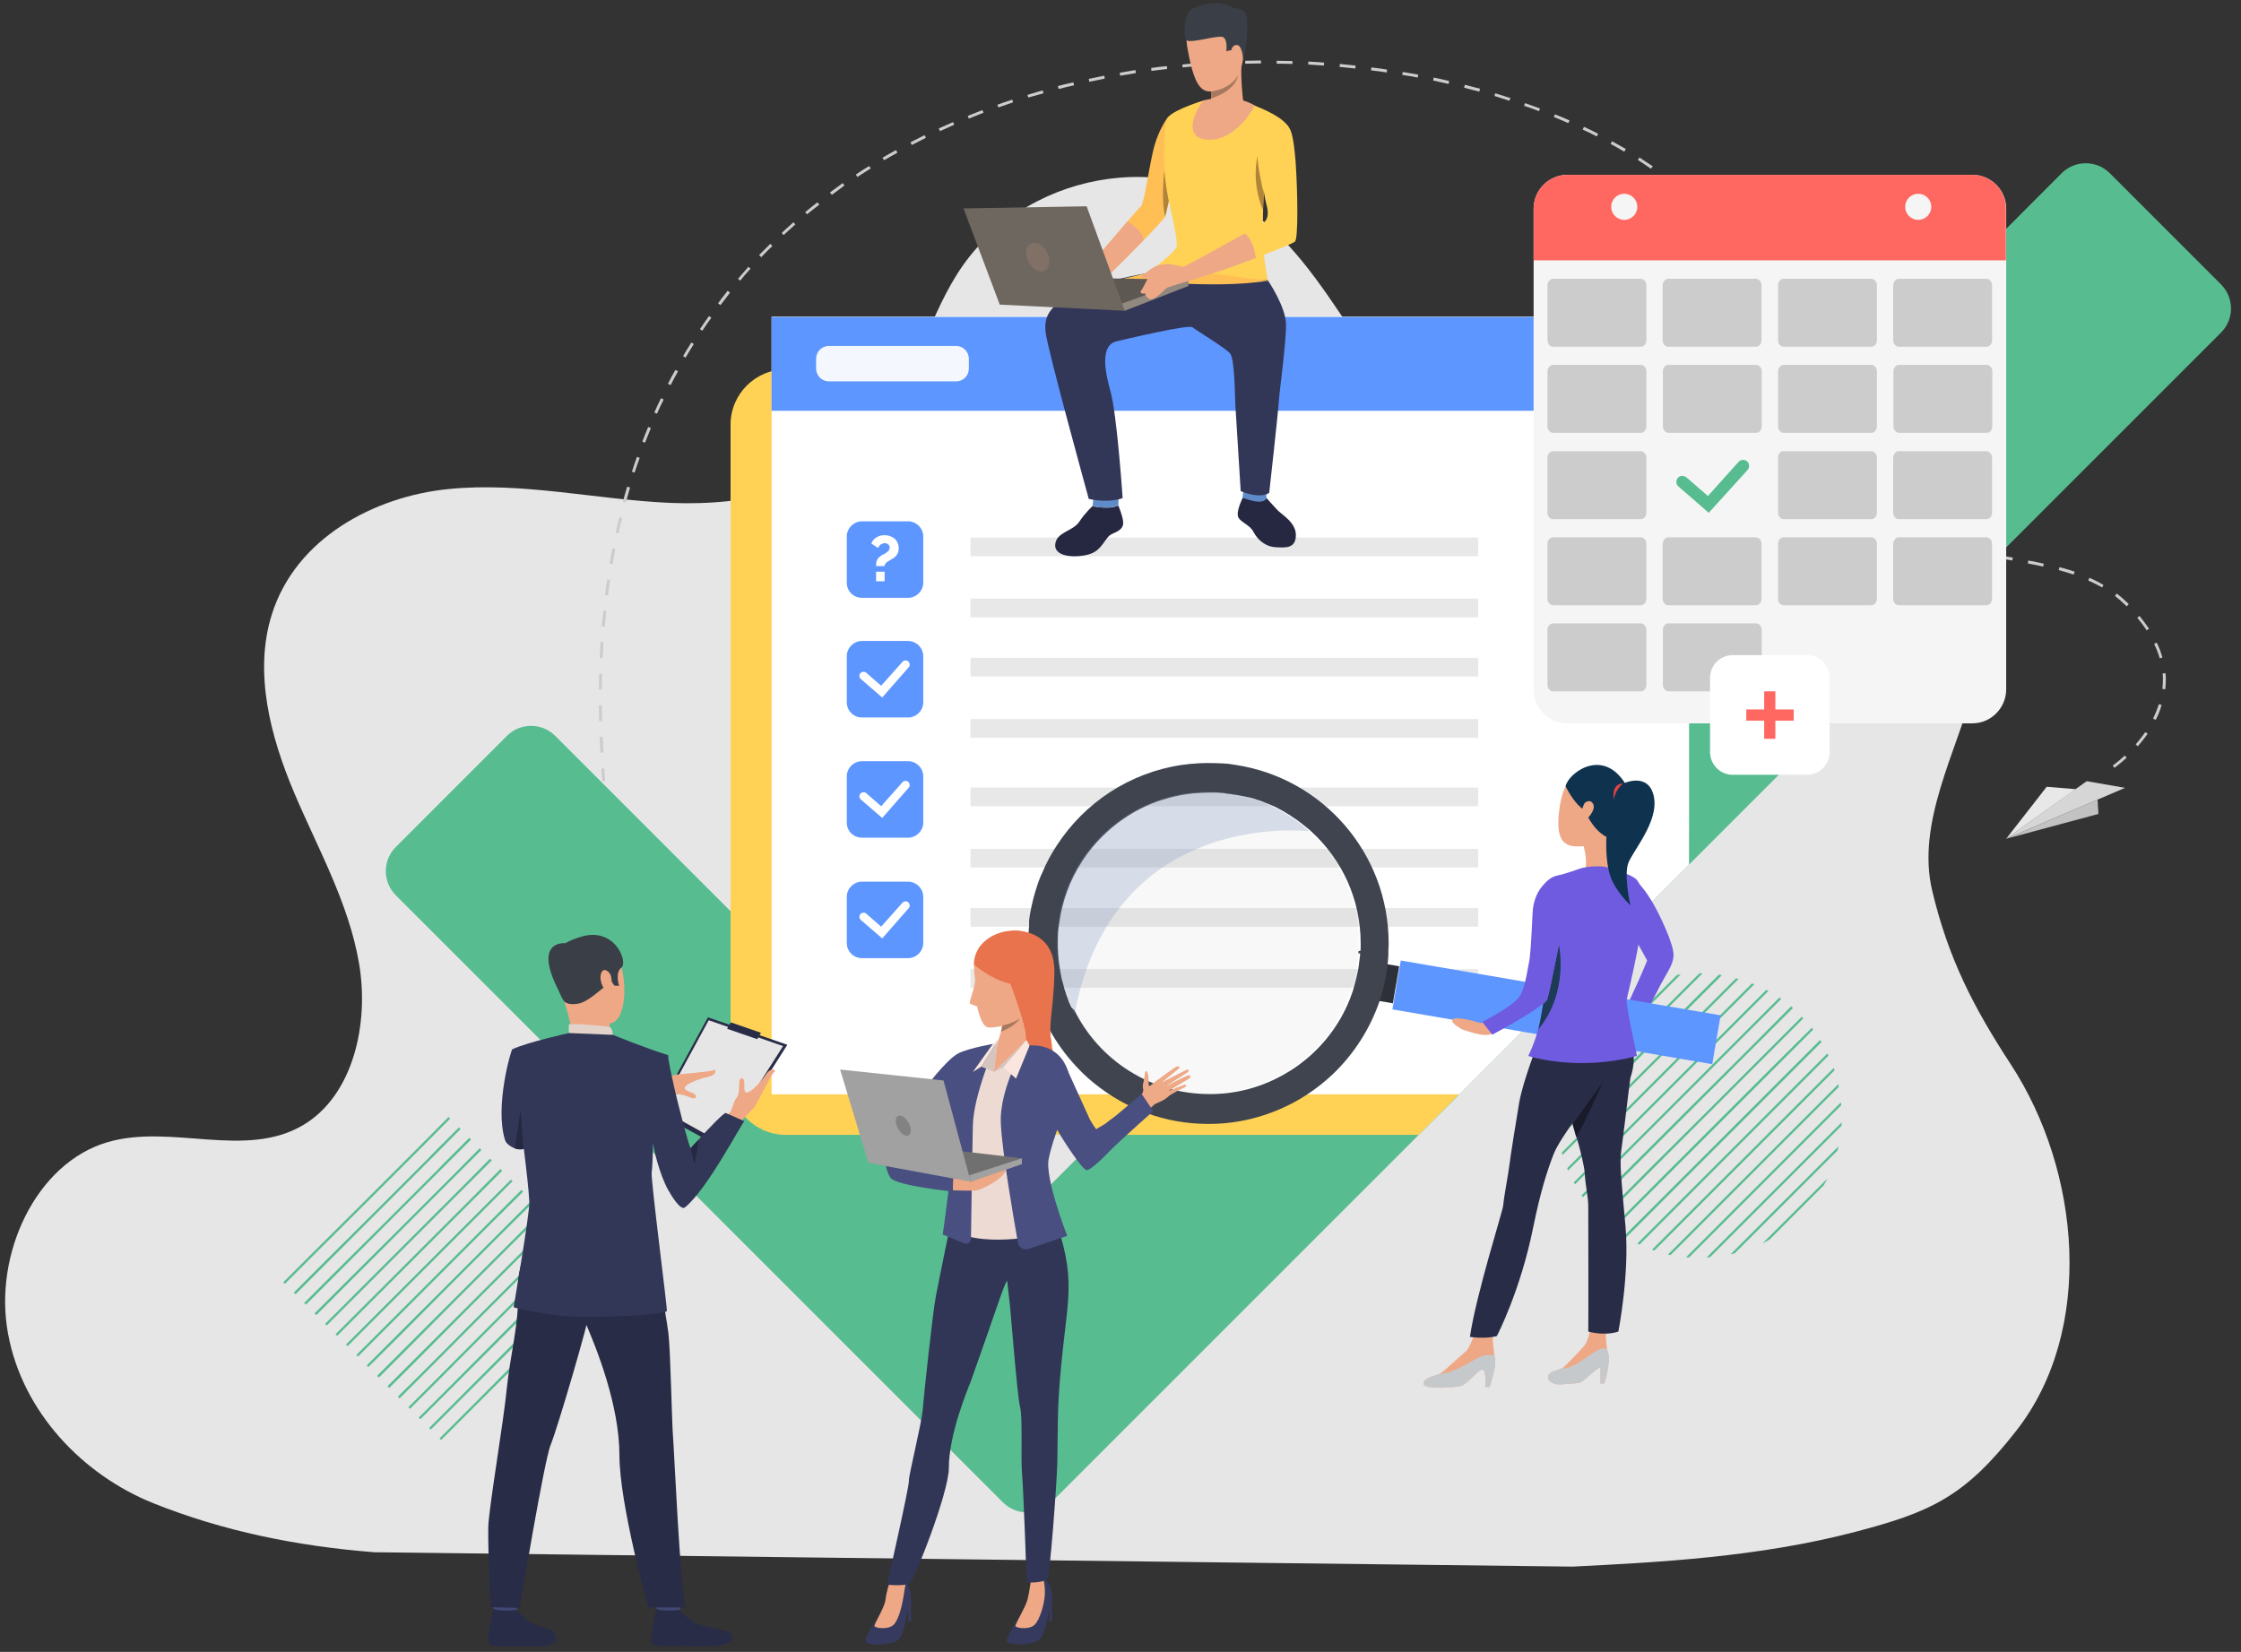 <?xml version="1.0" encoding="utf-8"?>
<!-- Generator: Adobe Illustrator 24.0.3, SVG Export Plug-In . SVG Version: 6.00 Build 0)  -->
<svg version="1.1" id="Layer_1" xmlns="http://www.w3.org/2000/svg" xmlns:xlink="http://www.w3.org/1999/xlink" x="0px" y="0px"
	 viewBox="0 0 840.8 619.8" style="enable-background:new 0 0 840.8 619.8;" xml:space="preserve">
<rect x="0" y="0" width="840.8" height="619.8" fill="#333333" stroke="none"/>
<style type="text/css">
	.st0{fill:#E6E6E6;}
	.st1{fill:#57BC90;}
	.st2{fill:#FFD255;}
	.st3{fill:#FFFFFF;}
	.st4{fill:#5D96FF;}
	.st5{fill:#F5F7FF;}
	.st6{fill:#323657;}
	.st7{fill:#D6D6D6;}
	.st8{fill:#E8E8E8;}
	.st9{fill:#C2C2C2;}
	.st10{fill:#CCCCCC;}
	.st11{fill:#252840;}
	.st12{fill:#FFBF55;}
	.st13{fill:#EEA886;}
	.st14{fill:#5F8CC9;}
	.st15{fill:#3A3F47;}
	.st16{fill:#A77860;}
	.st17{fill:#B08439;}
	.st18{fill:#5E5853;}
	.st19{fill:#91887F;}
	.st20{fill:#6E6760;}
	.st21{fill:#807066;}
	.st22{fill:#6F5BE0;}
	.st23{fill:#2D3038;}
	.st24{fill:#292C47;}
	.st25{fill:#191B2B;}
	.st26{fill:#C6C9CC;}
	.st27{fill:#0F324F;}
	.st28{fill:#E54242;}
	.st29{fill:#1D3B54;}
	.st30{fill:#3F444F;}
	.st31{opacity:0.1;fill:#B8B8B8;}
	.st32{opacity:0.3;fill:#869AC2;}
	.st33{fill:#424773;}
	.st34{fill:#E2D2CA;}
	.st35{fill:#EEA987;}
	.st36{fill:#E8734D;}
	.st37{fill:#363A5E;}
	.st38{fill:#313657;}
	.st39{fill:#EDDAD3;}
	.st40{fill:#CFBEB8;}
	.st41{fill:#494F80;}
	.st42{fill:#707070;}
	.st43{fill:#A1A1A1;}
	.st44{fill:#FAE6DE;}
	.st45{fill:#D6C5BE;}
	.st46{fill:#828282;}
	.st47{fill:#F5F5F5;}
	.st48{fill:#FF6861;}
	.st49{fill:#CCCCCC;enable-background:new    ;}
</style>
<path class="st0" d="M754.4,399.3c-14-21.4-23.5-39.9-29.5-65.3c-5.9-25.3,9-51.5,15.8-76.6c6.8-25.1,10.9-54.2-2.8-75.6
	c-18.6-29.1-58.5-28-90-19c-31.6,9-65.6,22.7-95.6,8.6c-35.2-16.6-48.4-64.2-79.2-89.1C438.5,54.4,383.2,64.4,359,103
	c-11.6,18.5-16.6,41.6-30.3,58.3c-18.5,22.6-49.1,28.5-77,27.4c-27.9-1.2-55.7-8-83.5-5.2c-27.8,2.8-57.2,18.4-66.2,47
	c-6.9,21.8-0.5,46,8.4,67c8.9,21,20.4,41.2,24.3,63.9c3.9,22.7-2.2,49.6-20.9,60.7c-21.7,12.9-49.3-0.5-73.3,6.4
	c-27,7.8-43,42.1-37.5,71.8C8.4,530,31.3,553.5,57.5,564c26.2,10.5,53.8,16.1,82.8,18.4l449.7,5.4c31.8-1.6,69.8-3.5,106.3-13.1
	c27.8-7.3,40.8-13,60.2-37.9C786,499.1,780.7,439.5,754.4,399.3z"/>
<g>
	<polygon class="st1" points="160.2,435.1 154,441.3 140.7,454.6 140.7,454.6 121.1,474.1 121.1,474.1 110.2,485 110.9,485.6 
		121.8,474.7 121.8,474.7 141.3,455.2 141.3,455.2 154.6,441.9 160.8,435.7 163.3,433.2 172.8,423.6 172.2,423 162.6,432.6 	"/>
	<polygon class="st1" points="164.1,439 157.9,445.2 144.6,458.5 144.6,458.5 125,478 125,478 114.1,488.9 114.8,489.5 125.7,478.6 
		125.7,478.6 145.2,459.1 145.2,459.1 158.5,445.8 164.7,439.6 167.2,437.1 176.7,427.6 176.1,426.9 166.5,436.5 	"/>
	<polygon class="st1" points="168,442.9 161.8,449.1 148.5,462.4 148.5,462.4 128.9,481.9 128.9,481.9 118,492.8 118.7,493.4 
		129.6,482.5 129.6,482.5 149.1,463 149.1,463 162.4,449.7 168.6,443.5 171.1,441 180.6,431.5 180,430.8 170.5,440.4 	"/>
	<polygon class="st1" points="171.9,446.8 165.7,453 152.4,466.3 152.4,466.3 132.9,485.8 132.9,485.8 122,496.7 122.3,497 
		122.6,497.3 133.5,486.4 133.5,486.4 153,466.9 153,466.9 166.3,453.6 172.5,447.4 175,444.9 184.5,435.4 184.2,435.1 183.9,434.7 
		174.4,444.3 	"/>
	<polygon class="st1" points="191.4,466.3 171.9,485.8 171.9,485.8 152.4,505.3 152.4,505.3 141.5,516.2 141.8,516.5 142.1,516.9 
		153,506 153,506 172.5,486.4 172.5,486.4 192,466.9 192,466.9 204.1,454.9 203.8,454.6 203.4,454.3 191.4,466.3 	"/>
	<polygon class="st1" points="195.3,470.2 175.8,489.7 175.8,489.7 156.3,509.2 156.3,509.2 145.4,520.1 146,520.8 156.9,509.9 
		156.9,509.9 176.4,490.3 176.4,490.3 195.9,470.8 195.9,470.8 208,458.8 207.4,458.2 195.3,470.2 	"/>
	<polygon class="st1" points="199.2,474.1 179.7,493.6 179.7,493.6 160.2,513.2 160.2,513.2 149.3,524 149.9,524.7 160.8,513.8 
		160.8,513.8 180.3,494.2 180.3,494.2 199.8,474.7 199.8,474.7 211.9,462.7 211.3,462.1 199.2,474.1 	"/>
	<polygon class="st1" points="203.1,478 183.6,497.5 183.6,497.5 164.1,517.1 164.1,517.1 153.2,528 153.8,528.6 164.7,517.7 
		164.7,517.7 184.2,498.1 184.2,498.1 203.7,478.6 203.7,478.6 215.8,466.6 215.2,466 203.1,478 	"/>
	<polygon class="st1" points="207,481.9 187.5,501.4 187.5,501.4 168,521 168,521 157.1,531.9 157.7,532.5 168.6,521.6 168.6,521.6 
		188.1,502.1 188.1,502.1 207.6,482.5 207.6,482.5 219.7,470.5 219.1,469.9 207,481.9 	"/>
	<polygon class="st1" points="210.9,485.8 191.4,505.3 191.4,505.3 171.9,524.9 171.9,524.9 161,535.8 161.3,536.1 161.6,536.4 
		172.5,525.5 172.5,525.5 192,506 192,506 211.5,486.4 211.5,486.4 223.6,474.4 223.3,474.1 223,473.8 210.9,485.8 	"/>
	<polygon class="st1" points="214.8,489.7 195.3,509.2 195.3,509.2 175.8,528.8 175.8,528.8 164.9,539.7 165.5,540.3 176.4,529.4 
		176.4,529.4 195.9,509.9 195.9,509.9 215.5,490.3 215.5,490.3 227.5,478.3 226.9,477.7 214.8,489.7 	"/>
	<polygon class="st1" points="156.3,431.2 136.8,450.7 136.8,450.7 117.2,470.2 117.2,470.2 106.3,481.1 106.9,481.7 117.8,470.8 
		117.8,470.8 137.4,451.3 137.4,451.3 156.9,431.8 156.9,431.8 168.9,419.7 168.3,419.1 156.3,431.2 	"/>
	<polygon class="st1" points="175.8,450.7 156.3,470.2 156.3,470.2 136.8,489.7 136.8,489.7 125.9,500.6 126.5,501.2 137.4,490.3 
		137.4,490.3 156.9,470.8 156.9,470.8 176.4,451.3 176.4,451.3 188.4,439.3 187.8,438.6 175.8,450.7 	"/>
	<polygon class="st1" points="179.7,454.6 160.2,474.1 160.2,474.1 140.7,493.6 140.7,493.6 129.8,504.5 130.4,505.1 141.3,494.2 
		141.3,494.2 160.8,474.7 160.8,474.7 180.3,455.2 180.3,455.2 192.3,443.2 191.7,442.6 179.7,454.6 	"/>
	<polygon class="st1" points="183.6,458.5 164.1,478 164.1,478 144.6,497.5 144.6,497.5 133.7,508.4 134.3,509 145.2,498.1 
		145.2,498.1 164.7,478.6 164.7,478.6 184.2,459.1 184.2,459.1 196.3,447.1 195.6,446.5 183.6,458.5 	"/>
	<polygon class="st1" points="187.5,462.4 168,481.9 168,481.9 148.5,501.4 148.5,501.4 137.6,512.3 138.2,512.9 149.1,502.1 
		149.1,502.1 168.6,482.5 168.6,482.5 188.1,463 188.1,463 200.2,451 199.5,450.4 187.5,462.4 	"/>
</g>
<g>
	<path class="st1" d="M630.7,372.1L630.7,372.1l-19.5,19.5v0l-19.5,19.5l0,0l-7.5,7.5c0,0.4,0,0.8,0,1.2l8.1-8.1l0,0l19.5-19.5v0
		l19.5-19.5l0,0l7.5-7.5c-0.4,0-0.8,0-1.2,0L630.7,372.1z"/>
	<path class="st1" d="M604,384.4l16.4-16.4c-0.6,0.2-1.3,0.4-1.9,0.7l-15.1,15.1v0l-15.7,15.7c-0.2,0.6-0.5,1.3-0.7,1.9L604,384.4
		L604,384.4z"/>
	<path class="st1" d="M634.6,376l-19.5,19.5v0L595.6,415l0,0l-10.9,10.9c0,0.4,0.1,0.7,0.2,1.1l11.3-11.3l0,0l19.5-19.5v0l19.5-19.5
		l0,0l10.8-10.8c-0.4-0.1-0.7-0.1-1.1-0.2L634.6,376L634.6,376z"/>
	<path class="st1" d="M638.5,379.9L619,399.4v0l-19.5,19.5l0,0L586,432.4c0,0.2,0.1,0.3,0.1,0.5c0,0.2,0.1,0.3,0.1,0.5l13.8-13.8
		l0,0l19.5-19.5v0l19.5-19.5v0l13.3-13.3c-0.2,0-0.3-0.1-0.5-0.1c-0.2,0-0.3-0.1-0.5-0.1L638.5,379.9L638.5,379.9z"/>
	<path class="st1" d="M642.5,383.8l-19.5,19.5v0l-19.5,19.5v0L588,438.3c0.1,0.3,0.2,0.6,0.3,0.9l15.7-15.7v0l19.5-19.5v0l19.5-19.5
		l0,0l15.2-15.2c-0.3-0.1-0.6-0.2-0.9-0.3L642.5,383.8L642.5,383.8z"/>
	<path class="st1" d="M646.4,387.7l-19.5,19.5v0l-19.5,19.5v0l-16.9,16.9c0.1,0.3,0.3,0.5,0.4,0.8l0,0l17.1-17.1v0l19.5-19.5v0
		l19.5-19.5v0l16.5-16.5c-0.3-0.1-0.5-0.3-0.8-0.4L646.4,387.7L646.4,387.7z"/>
	<path class="st1" d="M650.3,391.6l-19.5,19.5v0l-19.5,19.5v0l-17.1,17.1l-0.8,0.8c0.2,0.2,0.3,0.5,0.5,0.7l0.9-0.9l17.1-17.1v0
		l19.5-19.5v0l19.5-19.5l0,0l17.4-17.4c-0.2-0.2-0.5-0.3-0.7-0.5L650.3,391.6L650.3,391.6z"/>
	<path class="st1" d="M654.2,395.5L634.6,415v0l-19.5,19.5v0l-17.1,17.1l-1.3,1.3c0.2,0.2,0.4,0.4,0.6,0.7l1.4-1.4l17.1-17.1v0
		l19.5-19.5v0l19.5-19.5v0l17.9-17.9c-0.2-0.2-0.4-0.4-0.7-0.6L654.2,395.5L654.2,395.5z"/>
	<path class="st1" d="M658.1,399.4l-19.5,19.5v0L619,438.4v0L602,455.5l-1.5,1.5c0.1,0.1,0.2,0.2,0.3,0.3c0.1,0.1,0.2,0.2,0.3,0.3
		l1.4-1.4l17.1-17.1v0l19.5-19.5v0l19.5-19.5l0,0l18-18c-0.1-0.1-0.2-0.2-0.3-0.3c-0.1-0.1-0.2-0.2-0.3-0.3L658.1,399.4L658.1,399.4
		z"/>
	<path class="st1" d="M662,403.3l-19.5,19.5v0l-19.5,19.5l0,0l-18.2,18.3c0.2,0.2,0.5,0.4,0.7,0.5l18.2-18.2l0,0l19.5-19.5v0
		l19.5-19.5v0l17.6-17.6c-0.2-0.2-0.4-0.5-0.5-0.7L662,403.3L662,403.3z"/>
	<path class="st1" d="M665.9,407.2l-19.5,19.5v0l-19.5,19.5v0l-17.6,17.6c0.3,0.2,0.5,0.3,0.8,0.5l17.4-17.4v0l19.5-19.5v0
		l19.5-19.5v0l16.9-16.9c-0.2-0.3-0.3-0.5-0.5-0.8L665.9,407.2L665.9,407.2z"/>
	<path class="st1" d="M669.8,411.1l-19.5,19.5v0l-19.5,19.5l0,0l-16.5,16.5c0.3,0.1,0.6,0.3,0.8,0.4l16.2-16.2l0,0l19.5-19.5v0
		l19.5-19.5l0,0l15.7-15.7c-0.1-0.3-0.3-0.6-0.4-0.8L669.8,411.1L669.8,411.1z"/>
	<path class="st1" d="M673.7,415l-19.5,19.5v0l-19.5,19.5v0l-14.9,14.9c0.3,0.1,0.6,0.2,0.9,0.3l14.6-14.6v0l19.5-19.5v0l19.5-19.5
		v0l14-14c-0.1-0.3-0.2-0.6-0.3-0.9L673.7,415L673.7,415z"/>
	<path class="st1" d="M677.6,418.9l-19.5,19.5v0L638.5,458l0,0l-12.7,12.7c0.2,0,0.3,0.1,0.5,0.1c0.2,0,0.3,0.1,0.5,0.1l12.3-12.3
		l0,0l19.5-19.5v0l19.5-19.5l0,0l11.8-11.8c0-0.2-0.1-0.3-0.1-0.5c0-0.2-0.1-0.3-0.1-0.5L677.6,418.9L677.6,418.9z"/>
	<path class="st1" d="M681.5,422.8L662,442.3v0l-19.5,19.5v0l-9.9,9.9c0.4,0,0.8,0.1,1.1,0.1l9.3-9.3v0l19.5-19.5v0l19.5-19.5v0
		l8.8-8.8c0-0.4-0.1-0.8-0.1-1.1L681.5,422.8L681.5,422.8z"/>
	<path class="st1" d="M685.4,426.7l-19.5,19.5v0l-19.5,19.5l0,0l-6.1,6.1c0.4,0,0.9-0.1,1.3-0.1l5.4-5.4l0,0l19.5-19.5v0l19.5-19.5
		l0,0l4.9-4.9c0-0.4,0.1-0.9,0.1-1.3L685.4,426.7L685.4,426.7z"/>
	<path class="st1" d="M689.3,430.6l-19.5,19.5v0l-19.5,19.5l0,0l-1,1c0.5-0.1,1.1-0.2,1.6-0.4l0,0l0,0l19.5-19.5v0l19-19
		c0.1-0.3,0.1-0.5,0.2-0.8c0.1-0.3,0.1-0.5,0.2-0.8L689.3,430.6L689.3,430.6z"/>
	<path class="st1" d="M673.7,454.1l-12.4,12.4c0.9-0.4,1.8-0.9,2.6-1.4l10.4-10.4v0l9.9-9.9c0.5-0.9,1-1.7,1.4-2.6L673.7,454.1
		L673.7,454.1z"/>
	<path class="st1" d="M588.4,407.8l19.5-19.5v0l19.5-19.5v0l3.2-3.2c-0.5,0.1-0.9,0.1-1.4,0.2l-2.4,2.4v0l-19.5,19.5v0l-19.5,19.5
		l0,0l-2.9,2.9c-0.1,0.5-0.1,0.9-0.2,1.4L588.4,407.8L588.4,407.8z"/>
</g>
<g>
	<path class="st1" d="M833.3,106.7c5,5,5,13.1,0,18.1L515.4,442.7l-16.1,16.1L465,493.1l-70.6,70.6c-5,5-13.1,5-18.1,0L148.5,335.9
		c-5-5-5-13.1,0-18.1l41.7-41.7c5-5,13.1-5,18.1,0l64.2,64.2l70.4,70.4l33.5,33.5c5,5,13.1,5,18.1,0l33.5-33.5l259-259L773.5,65
		c5-5,13.1-5,18.1,0L833.3,106.7z"/>
</g>
<g>
	<path class="st2" d="M576.5,159.3l43.1,178.4l-87.3,88.1H294.8c-11.4,0-20.7-9.3-20.7-20.7V159.3c0-11.4,9.3-20.7,20.7-20.7h261
		c-110.3,0,0.7,0,1,0C567.8,139.2,576.5,148.2,576.5,159.3z"/>
</g>
<g>
	<polygon class="st3" points="633.8,118.8 633.7,324.4 547.5,410.6 289.5,410.6 289.5,118.8 	"/>
</g>
<g>
	
		<rect x="289.5" y="118.8" transform="matrix(-1 -1.224647e-16 1.224647e-16 -1 865.373 272.923)" class="st4" width="286.4" height="35.2"/>
</g>
<path class="st5" d="M358.7,143.1h-47.7c-2.6,0-4.8-2.1-4.8-4.8v-3.7c0-2.6,2.1-4.8,4.8-4.8h47.7c2.6,0,4.8,2.1,4.8,4.8v3.7
	C363.5,141,361.4,143.1,358.7,143.1z"/>
<g>
	<g>
		<g>
			<path class="st6" d="M708.2,431.1C708.2,431.1,708.3,431.1,708.2,431.1C708.2,431.1,708.2,431.1,708.2,431.1z"/>
		</g>
	</g>
</g>
<g>
	<g>
		<g>
			<polygon class="st7" points="752.7,314.7 797.3,295.6 782.9,293.1 			"/>
		</g>
	</g>
</g>
<g>
	<g>
		<g>
			<polygon class="st8" points="752.7,314.7 767.9,295.2 778.8,296.1 			"/>
		</g>
	</g>
</g>
<g>
	<g>
		<g>
			<polygon class="st9" points="787,300 787.3,305.4 752.7,314.7 			"/>
		</g>
	</g>
</g>
<g>
	<path class="st10" d="M226,293.1c-0.1-1.6-0.3-3.2-0.4-4.7l1.1-0.1c0.1,1.6,0.2,3.1,0.4,4.7L226,293.1z M793.3,288.1l-0.6-0.9
		c0,0,1.9-1.3,4.5-3.7l0.7,0.8C795.3,286.7,793.4,288,793.3,288.1z M225.3,282.4c-0.1-2-0.2-4-0.3-5.9l1.1,0c0.1,2,0.2,3.9,0.3,5.9
		L225.3,282.4z M802.1,280l-0.8-0.7c1.3-1.5,2.5-3.1,3.6-4.6l0.9,0.6C804.7,276.8,803.5,278.4,802.1,280z M224.8,270.6
		c0-2-0.1-4-0.1-5.9l1.1,0c0,2,0,3.9,0.1,5.9L224.8,270.6z M808.8,270.1l-1-0.5c0.9-1.8,1.6-3.6,2.2-5.4l1,0.3
		C810.5,266.4,809.8,268.2,808.8,270.1z M225.8,258.7l-1.1,0c0-2,0.1-4,0.1-5.9l1.1,0C225.9,254.8,225.8,256.8,225.8,258.7z
		 M812.4,258.6l-1.1-0.1c0.1-1.1,0.2-2.3,0.2-3.4c0-0.8,0-1.6-0.1-2.4l1.1-0.1c0.1,0.8,0.1,1.7,0.1,2.5
		C812.6,256.3,812.5,257.5,812.4,258.6z M810.3,247c-0.5-1.8-1.2-3.6-2.1-5.4l1-0.5c0.9,1.9,1.6,3.7,2.1,5.6L810.3,247z
		 M226.1,246.9l-1.1-0.1c0.1-2,0.2-4,0.3-5.9l1.1,0.1C226.3,243,226.2,245,226.1,246.9z M805.4,236.5c-1-1.6-2.2-3.1-3.5-4.7
		l0.8-0.7c1.3,1.6,2.5,3.2,3.6,4.8L805.4,236.5z M226.9,235.1l-1.1-0.1c0.2-2,0.4-4,0.6-5.9l1.1,0.1
		C227.3,231.2,227.1,233.2,226.9,235.1z M797.9,227.5c-0.2-0.2-0.3-0.3-0.5-0.5c-1.2-1.2-2.5-2.3-3.9-3.4l0.7-0.9
		c1.4,1.1,2.7,2.2,4,3.5c0.2,0.2,0.3,0.3,0.5,0.5L797.9,227.5z M228.1,223.4l-1.1-0.1c0.2-2,0.5-3.9,0.8-5.9l1.1,0.2
		C228.6,219.5,228.4,221.4,228.1,223.4z M788.7,220.4c-1.6-0.9-3.4-1.8-5.2-2.6l0.4-1c1.9,0.8,3.7,1.7,5.3,2.7L788.7,220.4z
		 M778,215.6c-1.8-0.6-3.6-1.2-5.6-1.7l0.3-1.1c2,0.5,3.9,1.1,5.7,1.7L778,215.6z M766.6,212.6c-1.7-0.4-3.6-0.8-5.8-1.2l0.2-1.1
		c2.2,0.4,4.1,0.8,5.8,1.2L766.6,212.6z M229.8,211.7l-1.1-0.2c0.3-1.9,0.7-3.9,1.1-5.8l1.1,0.2
		C230.5,207.8,230.2,209.7,229.8,211.7z M755,210.3l-1.8-0.3c-1.3-0.2-2.7-0.5-4.1-0.7l0.2-1.1c1.4,0.2,2.7,0.5,4.1,0.7l1.8,0.3
		L755,210.3z M743.3,208.2c-2.1-0.4-4-0.8-5.8-1.2l0.2-1.1c1.8,0.4,3.7,0.8,5.8,1.2L743.3,208.2z M731.8,205.5
		c-2-0.5-3.9-1.1-5.7-1.7l0.3-1c1.8,0.6,3.7,1.1,5.6,1.7L731.8,205.5z M720.5,201.8c-1.9-0.7-3.7-1.5-5.5-2.4l0.5-1
		c1.7,0.8,3.5,1.6,5.4,2.3L720.5,201.8z M232.1,200.1l-1.1-0.2c0.4-1.9,0.9-3.9,1.3-5.8l1.1,0.3
		C232.9,196.2,232.5,198.2,232.1,200.1z M709.7,196.7c-1.7-1-3.4-2-5-3.2l0.6-0.9c1.6,1.1,3.3,2.1,5,3.1L709.7,196.7z M699.9,190
		c-1.5-1.2-3-2.5-4.5-3.9l0.8-0.8c1.4,1.3,2.9,2.6,4.4,3.9L699.9,190z M234.8,188.6l-1.1-0.3c0.5-1.9,1-3.8,1.6-5.7l1.1,0.3
		C235.9,184.8,235.3,186.7,234.8,188.6z M691.3,181.8c-1.3-1.4-2.6-3-3.8-4.5l0.9-0.7c1.2,1.5,2.5,3.1,3.8,4.5L691.3,181.8z
		 M238.1,177.3l-1-0.3c0.6-1.9,1.2-3.8,1.9-5.6l1,0.4C239.4,173.5,238.7,175.4,238.1,177.3z M683.9,172.5c-1.1-1.6-2.2-3.3-3.2-5
		l0.9-0.6c1,1.7,2.1,3.4,3.2,4.9L683.9,172.5z M242,166.1l-1-0.4c0.7-1.8,1.4-3.7,2.2-5.5l1,0.4C243.5,162.4,242.7,164.3,242,166.1z
		 M677.8,162.4c-0.9-1.7-1.8-3.5-2.7-5.3l1-0.5c0.9,1.8,1.7,3.6,2.6,5.3L677.8,162.4z M246.5,155.2l-1-0.4c0.8-1.8,1.6-3.6,2.5-5.4
		l1,0.5C248.1,151.6,247.3,153.4,246.5,155.2z M672.7,151.6c-0.8-1.8-1.5-3.6-2.2-5.5l1-0.4c0.7,1.9,1.4,3.7,2.2,5.5L672.7,151.6z
		 M251.6,144.5l-1-0.5c0.9-1.8,1.8-3.5,2.8-5.2l1,0.5C253.4,141,252.5,142.8,251.6,144.5z M668.5,140.6c-0.6-1.8-1.2-3.7-1.8-5.6
		l1-0.3c0.6,1.9,1.2,3.8,1.8,5.6L668.5,140.6z M257.2,134.2l-0.9-0.6c1-1.7,2-3.4,3.1-5.1l0.9,0.6
		C259.2,130.8,258.2,132.5,257.2,134.2z M665,129.2c-0.5-1.9-1-3.8-1.5-5.7l1.1-0.3c0.5,1.9,1,3.9,1.5,5.7L665,129.2z M263.5,124.1
		l-0.9-0.6c1.1-1.6,2.2-3.3,3.4-4.9l0.9,0.6C265.7,120.9,264.5,122.5,263.5,124.1z M662.1,117.7c-0.5-1.9-1.1-3.7-1.8-5.6l1-0.4
		c0.7,1.9,1.3,3.8,1.8,5.7L662.1,117.7z M270.3,114.5l-0.9-0.7c1.2-1.6,2.4-3.2,3.6-4.7l0.9,0.7
		C272.7,111.4,271.5,112.9,270.3,114.5z M658,106.7c-0.8-1.8-1.7-3.5-2.6-5.3l1-0.5c1,1.8,1.8,3.5,2.6,5.3L658,106.7z M277.7,105.3
		l-0.8-0.7c1.3-1.5,2.6-3,3.9-4.5l0.8,0.7C280.2,102.3,278.9,103.8,277.7,105.3z M285.6,96.5l-0.8-0.8c1.4-1.4,2.8-2.8,4.2-4.2
		l0.8,0.8C288.3,93.7,286.9,95.1,285.6,96.5z M652.5,96.4c-1-1.6-2.1-3.3-3.3-4.9l0.9-0.6c1.2,1.6,2.3,3.3,3.3,4.9L652.5,96.4z
		 M294,88.2l-0.7-0.8c1.4-1.3,2.9-2.7,4.4-4l0.7,0.8C296.9,85.6,295.4,86.9,294,88.2z M645.6,86.9c-1.2-1.5-2.5-3-3.9-4.4l0.8-0.7
		c1.4,1.5,2.7,3,3.9,4.5L645.6,86.9z M302.8,80.4l-0.7-0.8c1.5-1.3,3.1-2.5,4.6-3.7l0.7,0.9C305.9,77.9,304.3,79.2,302.8,80.4z
		 M637.6,78.2c-1.4-1.4-2.8-2.7-4.3-4l0.7-0.8c1.5,1.3,2.9,2.7,4.3,4.1L637.6,78.2z M312.1,73.1l-0.7-0.9c1.6-1.2,3.2-2.3,4.8-3.5
		l0.6,0.9C315.3,70.8,313.6,72,312.1,73.1z M628.8,70.3c-1.5-1.2-3.1-2.4-4.6-3.6l0.7-0.9c1.6,1.2,3.2,2.4,4.7,3.7L628.8,70.3z
		 M321.7,66.4l-0.6-0.9c1.6-1.1,3.3-2.2,5-3.2l0.6,0.9C325,64.2,323.4,65.3,321.7,66.4z M619.4,63.3c-1.6-1.1-3.2-2.2-4.9-3.3
		l0.6-0.9c1.7,1.1,3.3,2.2,5,3.3L619.4,63.3z M331.7,60.1l-0.6-0.9c1.7-1,3.4-2,5.1-2.9l0.5,1C335.1,58.2,333.4,59.1,331.7,60.1z
		 M609.4,56.9c-1.7-1-3.4-2-5.1-2.9l0.5-1c1.7,1,3.5,1.9,5.2,2.9L609.4,56.9z M342.1,54.4l-0.5-1c1.7-0.9,3.5-1.8,5.3-2.7l0.5,1
		C345.6,52.6,343.8,53.5,342.1,54.4z M599.1,51.2c-1.7-0.9-3.5-1.8-5.3-2.6l0.5-1c1.8,0.8,3.6,1.7,5.3,2.6L599.1,51.2z M352.7,49.2
		l-0.5-1c1.8-0.8,3.6-1.6,5.4-2.4l0.4,1C356.3,47.6,354.4,48.4,352.7,49.2z M588.4,46.2c-1.8-0.8-3.6-1.6-5.4-2.3l0.4-1
		c1.8,0.7,3.7,1.5,5.5,2.3L588.4,46.2z M363.5,44.5l-0.4-1c1.8-0.7,3.7-1.5,5.5-2.2l0.4,1C367.2,43,365.3,43.8,363.5,44.5z
		 M577.4,41.7c-1.8-0.7-3.7-1.4-5.6-2l0.4-1c1.9,0.7,3.7,1.3,5.6,2L577.4,41.7z M374.6,40.3l-0.4-1c1.9-0.7,3.7-1.3,5.6-1.9l0.3,1
		C378.3,39,376.4,39.7,374.6,40.3z M566.3,37.8c-1.9-0.6-3.8-1.2-5.6-1.8L561,35c1.9,0.6,3.8,1.2,5.7,1.8L566.3,37.8z M385.8,36.6
		l-0.3-1c1.9-0.6,3.8-1.1,5.7-1.7l0.3,1.1C389.6,35.5,387.7,36.1,385.8,36.6z M555,34.4c-1.9-0.5-3.8-1-5.7-1.5l0.3-1.1
		c1.9,0.5,3.8,1,5.7,1.5L555,34.4z M397.2,33.4l-0.3-1.1c1.9-0.5,3.8-1,5.8-1.4l0.3,1.1C401,32.4,399.1,32.9,397.2,33.4z
		 M543.5,31.5c-1.9-0.4-3.9-0.9-5.8-1.3l0.2-1.1c1.9,0.4,3.9,0.8,5.8,1.3L543.5,31.5z M408.7,30.7l-0.2-1.1c1.9-0.4,3.9-0.8,5.8-1.2
		l0.2,1.1C412.5,29.9,410.6,30.3,408.7,30.7z M531.9,29.1c-1.9-0.4-3.9-0.7-5.8-1l0.2-1.1c1.9,0.3,3.9,0.7,5.8,1L531.9,29.1z
		 M420.3,28.4l-0.2-1.1c1.9-0.3,3.9-0.7,5.9-1l0.2,1.1C424.2,27.8,422.2,28.1,420.3,28.4z M520.3,27.2c-1.9-0.3-3.9-0.6-5.9-0.8
		l0.1-1.1c2,0.2,3.9,0.5,5.9,0.8L520.3,27.2z M432,26.6l-0.1-1.1c1.9-0.3,3.9-0.5,5.9-0.7l0.1,1.1C435.9,26.1,433.9,26.4,432,26.6z
		 M508.5,25.7c-2-0.2-3.9-0.4-5.9-0.6l0.1-1.1c2,0.2,3.9,0.4,5.9,0.6L508.5,25.7z M443.7,25.3l-0.1-1.1c2-0.2,3.9-0.4,5.9-0.5
		l0.1,1.1C447.6,24.9,445.6,25.1,443.7,25.3z M496.7,24.6c-2-0.1-3.9-0.3-5.9-0.4l0.1-1.1c2,0.1,4,0.2,5.9,0.4L496.7,24.6z
		 M455.5,24.4l-0.1-1.1c2-0.1,3.9-0.2,5.9-0.3l0,1.1C459.4,24.2,457.4,24.2,455.5,24.4z M484.9,24c-2-0.1-3.9-0.1-5.9-0.1l0-1.1
		c2,0,4,0.1,5.9,0.1L484.9,24z M467.2,23.9l0-1.1c2,0,3.9-0.1,5.9-0.1l0,1.1C471.2,23.8,469.2,23.9,467.2,23.9z"/>
</g>
<g>
	<rect x="364.1" y="201.7" class="st8" width="190.5" height="7"/>
	<rect x="364.1" y="224.6" class="st8" width="190.5" height="7"/>
	<rect x="364.1" y="246.8" class="st8" width="190.5" height="7"/>
	<rect x="364.1" y="269.8" class="st8" width="190.5" height="7"/>
	<rect x="364.1" y="295.5" class="st8" width="190.5" height="7"/>
	<rect x="364.1" y="318.5" class="st8" width="190.5" height="7"/>
	<rect x="364.1" y="340.7" class="st8" width="190.5" height="7"/>
	<rect x="364.1" y="363.6" class="st8" width="190.5" height="7"/>
</g>
<path class="st4" d="M323.4,224.3h17.3c3.1,0,5.7-2.6,5.7-5.7v-17.3c0-3.1-2.6-5.7-5.7-5.7h-17.3c-3.1,0-5.7,2.6-5.7,5.7v17.3
	C317.7,221.8,320.2,224.3,323.4,224.3z"/>
<g>
	<path class="st4" d="M323.4,314.3h17.3c3.1,0,5.7-2.6,5.7-5.7v-17.3c0-3.1-2.6-5.7-5.7-5.7h-17.3c-3.1,0-5.7,2.6-5.7,5.7v17.3
		C317.7,311.8,320.2,314.3,323.4,314.3z"/>
	<g>
		<g>
			<g>
				<g>
					<g>
						<path class="st3" d="M331,306.9l-8-6.9c-0.7-0.6-0.7-1.6-0.2-2.2c0.6-0.7,1.6-0.7,2.2-0.2l5.6,4.9l8-9
							c0.6-0.6,1.6-0.7,2.2-0.1c0.6,0.6,0.7,1.6,0.1,2.2L331,306.9z"/>
					</g>
				</g>
			</g>
		</g>
	</g>
</g>
<g>
	<path class="st4" d="M323.4,269.2h17.3c3.1,0,5.7-2.6,5.7-5.7v-17.3c0-3.1-2.6-5.7-5.7-5.7h-17.3c-3.1,0-5.7,2.6-5.7,5.7v17.3
		C317.7,266.6,320.2,269.2,323.4,269.2z"/>
	<g>
		<g>
			<g>
				<g>
					<g>
						<path class="st3" d="M331,261.7l-8-6.9c-0.7-0.6-0.7-1.6-0.2-2.2c0.6-0.7,1.6-0.7,2.2-0.2l5.6,4.9l8-9
							c0.6-0.6,1.6-0.7,2.2-0.1c0.6,0.6,0.7,1.6,0.1,2.2L331,261.7z"/>
					</g>
				</g>
			</g>
		</g>
	</g>
	<path class="st4" d="M323.4,359.5h17.3c3.1,0,5.7-2.6,5.7-5.7v-17.3c0-3.1-2.6-5.7-5.7-5.7h-17.3c-3.1,0-5.7,2.6-5.7,5.7v17.3
		C317.7,356.9,320.2,359.5,323.4,359.5z"/>
	<g>
		<g>
			<g>
				<g>
					<g>
						<path class="st3" d="M331,352.1l-8-6.9c-0.7-0.6-0.7-1.6-0.2-2.2c0.6-0.7,1.6-0.7,2.2-0.2l5.6,4.9l8-9
							c0.6-0.6,1.6-0.7,2.2-0.1c0.6,0.6,0.7,1.6,0.1,2.2L331,352.1z"/>
					</g>
				</g>
			</g>
		</g>
	</g>
</g>
<g>
	<path class="st3" d="M328.7,212.2c0-0.4,0-0.7,0.1-1.1c0-0.3,0.1-0.7,0.3-1c0.1-0.3,0.3-0.6,0.6-0.9c0.3-0.3,0.6-0.5,1-0.8
		c0.2-0.1,0.5-0.3,0.8-0.4c0.3-0.2,0.7-0.4,1-0.6c0.3-0.2,0.6-0.5,0.9-0.8c0.2-0.3,0.4-0.7,0.4-1.1c0-0.5-0.2-1-0.6-1.3
		c-0.4-0.3-0.8-0.4-1.3-0.4c-0.3,0-0.6,0.1-0.9,0.2c-0.3,0.1-0.5,0.3-0.7,0.4c-0.2,0.2-0.4,0.4-0.5,0.6c-0.1,0.2-0.3,0.4-0.4,0.6
		l-2.5-1.7c0.4-1,1.1-1.8,2-2.3c0.9-0.6,1.9-0.8,3.1-0.8c0.6,0,1.2,0.1,1.8,0.3c0.6,0.2,1.2,0.5,1.7,0.9c0.5,0.4,0.9,0.9,1.2,1.5
		c0.3,0.6,0.5,1.4,0.5,2.2c0,0.9-0.2,1.7-0.6,2.3c-0.4,0.6-0.9,1.2-1.7,1.6c-0.3,0.2-0.7,0.4-1,0.6c-0.3,0.2-0.7,0.4-1,0.6
		c-0.3,0.2-0.5,0.4-0.7,0.7c-0.2,0.2-0.3,0.5-0.3,0.9H328.7z M328.7,218.1v-3.6h3.2v3.6H328.7z"/>
</g>
<g>
	<path class="st11" d="M409.9,189.9c0,0-2.6,2.3-5,5.9c-2.4,3.6-8.7,3.8-9,8.6c-0.3,4.9,8.6,5,13.2,3.4c4.7-1.6,5.4-6.3,8.2-7.5
		c2.8-1.2,4.3-2.2,4.1-4.5c-0.2-2.3-1.8-6.1-1.8-6.1s-1.7,0.6-2.8,0.7C415.7,190.5,412.3,190.5,409.9,189.9z"/>
	<path class="st12" d="M441.7,57.9c0,0-1.8,10.6-3.2,17.6c0,0,0,0,0,0c-0.6,2.8-1.1,5.1-1.4,5.8c-0.4,0.9-3.8,4.5-7.9,8.7
		c-7.2,7.4-16.7,16.7-16.7,16.7l-3.7-7c0,0,8.4-9.9,14.1-16.5c2.6-3.1,4.7-5.4,5.1-5.7c1.2-1.1,2.6-11.6,4.5-20.3
		c1.9-8.7,5.9-13.5,5.9-13.5L441.7,57.9z"/>
	<path class="st13" d="M429.2,90c-7.2,7.4-16.7,16.7-16.7,16.7l-3.7-7c0,0,8.4-9.9,14.1-16.5C424.7,84,428,86.1,429.2,90z"/>
	<g>
		<path class="st11" d="M475.3,187c0,0,2.4,2.7,3.9,4.3c1.4,1.6,7,4.6,7,9.4c0,5.3-4.1,4.8-7.7,4.6c-3.7-0.2-6.6-2.7-8.2-5.7
			c-1.5-3-5.6-3.8-5.9-6.2c-0.3-2.4,1.9-6.7,1.9-6.7L475.3,187z"/>
	</g>
	<path class="st14" d="M466.7,182.2l-0.5,4.5c0,0,7.6,3.3,9,0.2l-0.3-4L466.7,182.2z"/>
	<path class="st14" d="M410.3,186.6l-0.4,3.2c0,0,4.6,1.6,9.7-0.1l0.1-2.9L410.3,186.6z"/>
	<path class="st2" d="M475.7,105.2c0.3,0.9-48.8,0-48.8,0s13.6-9.9,14.5-12.5c0.9-2.6-3.5-18.5-4-23.6c-0.5-4.1-1.6-22.6,1.1-25.4
		c2.8-2.9,13.1-6,13.1-6l14.9,0.6c0,0,2.5,0.5,4.2,1.3c1.8,0.8,11.8,4.4,13.5,9.4c1.6,5-10,21.2-10,21.2s0,0.7-0.1,1.9c0,0,0,0,0,0
		c0,1.6-0.1,4-0.2,6.6c-0.1,3.4-0.1,7.1-0.1,9.9C473.7,95,475.5,104.3,475.7,105.2z"/>
	<path class="st6" d="M475.7,105.2c0,0,6.7,9.8,6.8,16.5c0.1,6.7-2.5,25.3-2.7,28.9c-0.2,3.7-3.6,34.3-3.6,34.3s-2.7,2.5-10.7-0.6
		c0,0-1.8-29.1-2-32.2c-0.2-3.1-0.2-17.5-2-19.5c-1.8-2.1-12.6-8.6-14.1-9.8c-1.4-1.2-26.1,4.7-28.6,5.3c-6.7,1.7-3.6,13.4-2.2,18.6
		c2.5,8.7,4.6,40.2,4.6,40.2s-4.8,2-12.7,0.3c0,0-15.7-56.9-16.2-62.6c-0.5-5.7-0.8-15,37.9-22.1L475.7,105.2z"/>
	<path class="st13" d="M455.6,5.2c0,0-13-2.9-10,13.4c3,16.3,6.1,17.6,13.9,14.2c7.8-3.4,7.1-13.8,7.5-18.9
		C467.4,8.7,459.8,5.4,455.6,5.2z"/>
	<path class="st13" d="M452.2,41.8c0,0,5.7,6.1,14.8,0.6c0,0-2-13.2-1-19.6s-11.8,9.9-11.8,9.9c0.2,0.1,0.3,0.7,0.3,1.6
		c0,0.7,0,1.7-0.1,2.6C454.1,39,453.5,41.3,452.2,41.8z"/>
	<path class="st13" d="M462.6,16.4c0.2-1.4,3-2,3.2,0.2c0.2,2.2-1.3,5.9-2.4,5.6C462.4,21.8,462.3,18.4,462.6,16.4z"/>
	<path class="st15" d="M466.4,22.2c0,0-0.3-5.1-2.2-5.3c-1.9-0.2-2.2,1.9-2.2,1.9l-1.9,0.4c0,0,0.6-4.5-1.3-5.3
		c-1.9-0.8-12.1,2.5-13.6,1.2c-1.5-1.3-0.8-10.5,1.9-11.7c2.7-1.2,10.2-4.1,15.7-0.3c0,0,4.3-0.5,4.9,3
		C468.4,9.5,467.6,19.6,466.4,22.2z"/>
	<path class="st16" d="M454.4,36.9c9.4-2.9,10.1-8.5,10.1-8.6c-3.1,5.3-9.9,6-9.9,6C454.5,35,454.5,36,454.4,36.9z"/>
	<path class="st13" d="M470.8,39.6c0,0-6.9,13.6-17.9,12.8c-11.1-0.9-1.9-14.6-1.4-14.7C452.1,37.5,462.9,34.8,470.8,39.6z"/>
	<path class="st12" d="M421.3,104.6c0,0,33.9,4.2,54.5,0.7l-39.3-4.9C436.5,100.3,436.2,101.3,421.3,104.6z"/>
	<path class="st13" d="M446.6,98.8l-2.5,1.3c0,0,0.6,4,2,5.2l2.8-0.7C448.9,104.6,448.3,100.2,446.6,98.8z"/>
	<path class="st2" d="M485.9,90.6c-0.5,0.6-7.2,3.3-14.7,6.2l0,0c-10.3,4-21.9,7.7-21.9,7.7l-2.6-5.7c0,0,12.2-6.6,20.4-11.2
		c3.9-2.2,6.9-3.9,7.3-4.3c1.3-1.3,1.7-3.3,0.7-6.8c-1-3.5-3.2-19.7-3.5-21.6c-0.3-1.9,0.6-6.9,5.3-7.2c4.7-0.3,7.1,1.1,7.1,1.1
		s1.2,0.5,2.1,11.9C486.9,72.2,487.1,89.2,485.9,90.6z"/>
	<path class="st17" d="M474,72.1C474,72.1,474,72.1,474,72.1c0,1.6-0.1,4-0.2,6.6c-4.6-11.3-1.9-20.3-1.9-20.4
		C471.5,61.3,474,71.9,474,72.1z"/>
	<path class="st17" d="M438.5,75.5C438.5,75.5,438.5,75.5,438.5,75.5c-0.6,2.8-1.1,5.1-1.4,5.8c-1.6-7.6-0.2-17.4-0.2-17.4
		C437.1,68.6,438.5,75.5,438.5,75.5z"/>
	<path class="st13" d="M471.2,96.8L471.2,96.8c-10.3,4-22.3,7.8-22.3,7.8l-2.3-5.8c0,0,12.2-6.6,20.4-11.2
		C467,87.6,470,89,471.2,96.8z"/>
	<polygon class="st18" points="445.9,104.9 397.7,104.2 422,116.6 	"/>
	<polygon class="st19" points="422,116.6 445.9,107.3 445.9,104.9 420.1,114.2 	"/>
	<g>
		<path class="st13" d="M444.7,100.2c0,0-3-0.5-5.1-1c-1.6-0.4-5.6,0.1-6.6,1.2c-1,1-4.3,8.2-4.9,8.7c-0.6,0.4,0.3,1.5,1.4,0.9
			c0,0,1,3.2,3.4,2s4.1-3.8,5.4-4.2c1.3-0.5,8.7-2.7,8.7-2.7S446.6,99.4,444.7,100.2z"/>
	</g>
	<g>
		<path class="st13" d="M433.7,99.9c0,0-1.9,0.9-2.4,1.4c-0.5,0.4-2.6,1.9-3,2.3c-0.5,0.4,0.7,1.4,4.4-0.2
			C436.2,101.8,433.7,99.9,433.7,99.9z"/>
	</g>
	<polygon class="st20" points="422,116.6 407.7,77.4 361.5,78.2 375.1,114.3 	"/>
	<path class="st21" d="M392.9,94.7c1.4,2.8,1,5.9-1,6.9c-1.9,1-4.6-0.5-6.1-3.4c-1.4-2.8-1-5.9,1-6.9
		C388.8,90.4,391.5,91.9,392.9,94.7z"/>
</g>
<g>
	<path class="st22" d="M611,347.7c0,0-9-20.4,1.4-18.7c0,0,3.6,2.9,7.2,8.9c2.8,4.5,8.5,16.5,8.3,20.6c-0.2,4.1-3.1,7.1-6.2,13.6
		c0,0-6.5,12.1-6.8,13.6l-6.8-3.6c0,0,5.8-11.6,9.9-21.7L611,347.7z"/>
	
		<rect x="523" y="370.3" transform="matrix(0.986 0.169 -0.169 0.986 72.467 -93.116)" class="st4" width="121.7" height="18.6"/>
	
		<rect x="518" y="361.8" transform="matrix(0.986 0.168 -0.168 0.986 69.282 -82.193)" class="st23" width="5.8" height="14.1"/>
	<path class="st13" d="M558.9,520.4h-1.7c0,0,0.6-6.4-1-6.5c-1.6-0.1-5.5,5.2-7.8,6c-2.3,0.8-14.3,1.5-14.3-0.7
		c-0.1-2.2,4.6-3.1,6-3.7c1.4-0.6,8.5-7.5,9.7-8.3c1.3-0.8,3.4-6.5,3.4-6.5l6.7-0.3c0,0,0.4,5.3,0.8,8.1c0.2,1,0.3,2,0.3,2.6
		C561.1,513.6,558.9,520.4,558.9,520.4z"/>
	<path class="st13" d="M601.9,519.1h-1.4v-6c-1.2,0.1-5.1,3.8-6.4,4.9c-1.2,1.1-2.9,1-8.1,1.4c-5.2,0.3-5.7-2.8-4.8-3.8
		c0.8-1.1,3.5-1.5,4.8-2.2c1.4-0.7,6.8-6.8,8.2-8.2c1.4-1.4,2.3-5.6,2.3-5.6l6,0.5c0,0,0,3.8,0.6,7v0c0,0,0,0,0,0
		c0.1,0.3,0.1,0.5,0.2,0.8C604.4,511.3,601.9,519.1,601.9,519.1z"/>
	<path class="st24" d="M579.6,383.8c0,0-2.3,5.4-2.5,6.8c-0.2,1.4-5.5,14.3-7.1,23c-0.9,5.2-3.5,21.5-3.7,23.6
		c-0.4,3.5-2,11.4-2.3,15c-0.1,2-10.1,33.1-12.5,49.4c0,0,5.7,0.9,10.1-0.3c0,0,8.8-16.8,13.6-40.6c2.9-14.3,5.5-22,7.8-27.9
		c2.3-5.9,15.1-22.6,16.5-24.5c1.3-1.9,9.7-12.3,1.8-23.5C593.2,373.5,579.6,383.8,579.6,383.8z"/>
	<path class="st24" d="M608.3,431.6c-0.7,4.8,0,11.2,1.6,28.9c1.5,17.7-2.7,39.1-2.7,39.1c-5.3,1.8-11.3,0-11.3,0
		c0.1-1.2,0-43.2,0-46.9s-1.1-8-1.3-12.3c-0.2-2.9-1.5-8.3-3.1-13.8c-0.5-1.6-0.9-3.3-1.4-4.9c0,0,0,0,0,0c-0.3-0.9-0.5-1.8-0.8-2.6
		c-2.2-7.5-5-36.3-5-36.3s16.1-12.9,23.9-0.8c7.8,12.2,3.8,21,3.5,22.5C611.4,406.2,609,426.8,608.3,431.6z"/>
	<path class="st25" d="M601.6,405.6c-0.1,0.3-8.1,18-10.2,21.1c-0.5-1.6-0.9-3.3-1.4-4.9c0,0,0,0,0,0S601.4,406,601.6,405.6z"/>
	<path class="st26" d="M601.9,519.1h-1.4v-6c-1.2,0.1-5.1,3.8-6.4,4.9c-1.2,1.1-2.9,1-8.1,1.4c-5.2,0.3-5.7-2.8-4.8-3.8
		c0.8-1.1,3.5-1.5,4.8-2.2c5.5,0.3,12.3-7.5,15.5-7.5c1.7,0,1.7,1,1.8,1.1v0c0,0,0,0,0,0c0.1,0.3,0.1,0.5,0.2,0.8
		C604.4,511.3,601.9,519.1,601.9,519.1z"/>
	<path class="st26" d="M558.9,520.4h-1.7c0,0,0.6-6.4-1-6.5c-1.6-0.1-5.5,5.2-7.8,6c-2.3,0.8-14.3,1.5-14.3-0.7
		c-0.1-2.2,4.6-3.1,6-3.7c4.9,0,12.9-5.4,15.4-6.5c2.5-1.1,5.2-0.4,5.2-0.4c0.2,1,0.3,2,0.3,2.6
		C561.1,513.6,558.9,520.4,558.9,520.4z"/>
	<path class="st13" d="M593.7,316.1c0,0,2.6,6.8,0.6,12c0,0,9.4-0.6,9.7-1.7c0.4-1.1-0.4-11.3,0.9-14.3
		C606.3,309.2,593.7,316.1,593.7,316.1z"/>
	<path class="st22" d="M592.8,325.9c0,0-5.5,2-8.1,2.5s-7.8,3-7.3,12.4c0.4,9.4,2,17.5,2.6,21.5c0.6,4,0.2,14.3-0.7,19.2
		c0,0,13.3,3.4,29,0c0,0-2.8-8.5-2.7-10.7c0.1-2.2,9.2-20.2,9.7-23.1c0.4-2.9,2.3-15.4-1.9-18.2c-4.2-2.8-7.6-2.4-9.4-3.7
		C602.1,324.6,595.4,325,592.8,325.9z"/>
	<path class="st22" d="M614.2,396.2c-22.7,6-40.8,0-40.8,0c1.6-3.4,2.9-6.8,3.7-10c0,0,0,0,0,0c0.6-2.3,1.1-4.6,1.4-6.7v0
		c1.8-12.4-0.6-21.9-0.6-21.9c2.6-21.6,35.3-28,37.9-21.2c2.6,6.8-5.1,36.3-5.5,38.8C610.1,377.7,614.2,396.2,614.2,396.2z"/>
	<path class="st13" d="M601.9,289c-3.8-1.3-14-2.7-16.6,13c-2.6,15.7,3.1,15.9,8.9,15.5c5.9-0.4,15-11,15.7-14.2
		C610.7,300,612.7,292.6,601.9,289z"/>
	<path class="st27" d="M587.4,295c0,0,3.1,6.7,7.2,9c0,0,2.6,7.1,8.1,10c0,0,14.7-9.8,6.2-21.3C600.4,281,588.4,290.2,587.4,295z"/>
	<path class="st13" d="M594.3,301.7c0.3-0.8,2.5-2.1,3.5,0.1c1,2.2-2.6,6.2-3.5,6C593.3,307.5,593,304.7,594.3,301.7z"/>
	<path class="st27" d="M608.4,294.4c0.3-0.5,10.1-5,12.1,4.4c2,9.4-7.9,20.4-9.6,25.1c-1.7,4.7,0.8,15.8,0.8,15.8s-5.9-5.6-7.7-11.5
		C602,321.7,601.3,305.4,608.4,294.4z"/>
	<path class="st28" d="M608.9,294c0,0-3,2.4-3.4,6.1c0,0-0.6-2.9,0.6-4.7C607.4,293.7,608.9,294,608.9,294z"/>
	<path class="st29" d="M577.2,386.2c0.6-2.3,1.4-7.4,1.8-9.5l0,0c0,0,1.4-1,1.6-1.9c0.5-1.5,4.3-20.2,4.3-20.2
		S588.8,372.1,577.2,386.2z"/>
	<path class="st13" d="M560.8,381.6c0,0-4.1,1.9-5,2.2c-0.9,0.3-2.8-1.3-9.5-1.8c-0.6,0-1.6,0.5-1.4,1.3c0.2,0.8,3.2,2.9,4.4,3.2
		c1.3,0.3,7.2,2.7,10.1,1.5c2.9-1.2,4.8-4.8,4.8-4.8L560.8,381.6z"/>
	<path class="st22" d="M583.2,328.9c0,0-7.8,3.1-8.2,13.9c-0.5,10.8-0.9,16.5-1.3,18.1c-0.4,1.7-1.2,8.4-3.2,12.4
		c-1.9,3.9-14.4,10.1-14.4,10.1l3.8,4.8c0,0,19.7-10.4,20.7-13.6c1.1-3.2,5.4-25.4,5.7-29.1C586.6,342.6,590.6,329.1,583.2,328.9z"
		/>
	<path class="st30" d="M509.7,356.8c0,0.3,0,0.6-0.1,0.9h11.1c0-0.3,0-0.6,0-0.9H509.7z M385.5,353.8c0,0.3,0,0.7,0,1
		c0,1.4,0.1,2.8,0.2,4.2c0.3,4,0.9,7.8,1.9,11.6c3,12,9.3,22.7,17.8,31.2c0.3,0.3,0.7,0.7,1,1c1.3,1.3,2.7,2.5,4.2,3.7
		c11.7,9.5,26.5,15.2,42.7,15.2c0.3,0,0.5,0,0.8,0c12.3-0.1,23.8-3.6,33.7-9.4c4.5-2.7,8.6-5.8,12.4-9.4
		c7.8-7.5,13.8-16.8,17.4-27.3c0.5-1.6,1-3.2,1.4-4.8c0.7-2.9,1.3-5.9,1.6-9v0c0.1-0.6,0.1-1.3,0.2-2c0.1-0.6,0.1-1.3,0.1-1.9
		c0-0.3,0-0.6,0-0.9c0-0.6,0-1.3,0.1-1.9c0-0.4,0-0.8,0-1.2c0-33.9-24.9-62-57.4-66.9c-0.6-0.1-1.3-0.2-1.9-0.3
		c-0.7-0.1-1.4-0.2-2.1-0.2c-0.6-0.1-1.3-0.1-1.9-0.1c-1.5-0.1-2.9-0.1-4.4-0.1c-1.2,0-2.5,0-3.7,0.1c-2.1,0.1-4.2,0.3-6.2,0.6
		c-19.6,2.9-36.5,14.2-46.9,30.2c-2.1,3.2-3.9,6.5-5.4,10.1c-0.1,0.2-0.2,0.4-0.3,0.7c-0.1,0.2-0.2,0.4-0.3,0.6
		c-0.5,1.2-1,2.5-1.4,3.8c-1.1,3.3-2,6.8-2.6,10.3c-0.2,0.9-0.3,1.9-0.4,2.8c0,0.2,0,0.3,0,0.5c0,0,0,0,0,0c0,0.1,0,0.2,0,0.2
		c0,0.1,0,0.2,0,0.3v0.1c0,0,0,0.1,0,0.1c0,0.1,0,0.1,0,0.2c0,0.2,0,0.3,0,0.5c-0.1,1-0.2,2.1-0.2,3.1c0,0.1,0,0.3,0,0.4
		c0,0.2,0,0.5,0,0.7C385.5,352.2,385.5,353,385.5,353.8z M400.7,374.8l-0.3-0.7c-0.2-0.5-0.4-1-0.5-1.5l-0.4-1.2
		c-0.1-0.3-0.2-0.6-0.3-0.9c0,0,0,0,0-0.1c0-0.1,0-0.1,0-0.2c-0.2-0.5-0.3-1-0.4-1.5l-0.2-0.6c-0.2-0.5-0.3-1.1-0.4-1.6
		c0-0.1,0-0.1,0-0.2c-0.1-0.5-0.2-1-0.3-1.5c0-0.2-0.1-0.4-0.1-0.6c-0.1-0.6-0.2-1.3-0.3-1.9c-0.2-1.1-0.3-2.3-0.4-3.4
		c0-0.4-0.1-0.8-0.1-1.2c0,0,0,0,0,0c0-0.1,0-0.2,0-0.4c0-0.5-0.1-1.1-0.1-1.6v-0.2c0-0.1,0-0.2,0-0.4c0-0.5,0-0.9,0-1.4
		c0-0.4,0-0.9,0-1.3c0-1.8,0.1-3.5,0.4-5.2c0-0.2,0-0.4,0.1-0.5c0,0,0,0,0,0c0,0,0,0,0,0c0,0,0,0,0,0c0,0,0-0.1,0-0.1c0,0,0,0,0,0
		c0,0,0,0,0,0c1.1-8.4,4-16.3,8.4-23.1c5.1-8,12.2-14.6,20.5-19.2c2.2-1.2,4.5-2.3,6.9-3.2c0.7-0.3,1.5-0.6,2.3-0.8
		c4.3-1.4,8.8-2.4,13.5-2.7c1.5-0.1,3-0.2,4.5-0.2c0.5,0,0.9,0,1.4,0c0.5,0,1,0,1.6,0c0.4,0,0.8,0,1.1,0.1c0.1,0,0.2,0,0.3,0
		c0.6,0,1.3,0.1,1.9,0.2c0.2,0,0.3,0,0.5,0.1c0.2,0,0.5,0.1,0.8,0.1c0.3,0,0.6,0.1,0.9,0.1c0.6,0.1,1.3,0.2,1.9,0.3
		c0.1,0,0.1,0,0.2,0c0.5,0.1,1,0.2,1.5,0.3c0,0,0.1,0,0.1,0c0.2,0,0.4,0.1,0.6,0.1c0.5,0.1,0.9,0.2,1.4,0.3c0.2,0,0.4,0.1,0.6,0.1
		c0.5,0.1,1,0.3,1.6,0.4c0.5,0.1,1,0.3,1.5,0.5c0.2,0.1,0.5,0.1,0.7,0.2c1,0.3,1.9,0.7,2.9,1.1c0.3,0.1,0.5,0.2,0.8,0.3
		c0.4,0.2,0.8,0.3,1.2,0.5c0.3,0.1,0.6,0.3,0.9,0.4c0.5,0.2,0.9,0.4,1.4,0.7c0.5,0.3,1,0.5,1.5,0.8c0.6,0.3,1.1,0.6,1.7,1
		c1.2,0.7,2.3,1.4,3.4,2.2c0.5,0.3,0.9,0.6,1.4,1c0.6,0.4,1.1,0.8,1.7,1.3c0.5,0.4,1,0.8,1.5,1.2c0.5,0.4,1,0.8,1.5,1.3
		c11.4,10.4,18.5,25.3,18.5,41.9c0,0.4,0,0.8,0,1.2c0,0.6,0,1.3-0.1,1.9c0,0.3,0,0.6-0.1,0.9c0,0.6-0.1,1.3-0.2,1.9
		c-0.2,1.8-0.4,3.6-0.8,5.3c-0.4,1.9-0.9,3.8-1.4,5.6c-0.4,1.5-1,2.9-1.5,4.3c-3.8,9.5-10.1,17.7-18.1,23.8c-1.9,1.5-3.9,2.8-6,4
		c-8.2,4.8-17.6,7.6-27.7,7.7c-0.3,0-0.5,0-0.8,0c-10.4,0-20.2-2.8-28.5-7.7c-9.1-5.3-16.5-13-21.5-22.4c-0.2-0.5-0.5-1-0.7-1.4
		L402,378c-0.2-0.4-0.3-0.7-0.5-1.1l-0.2-0.4c-0.1-0.3-0.3-0.6-0.4-1L400.7,374.8z"/>
	
		<ellipse transform="matrix(0.462 -0.887 0.887 0.462 -69.868 592.388)" class="st31" cx="453.2" cy="353.8" rx="56.4" ry="56.4"/>
	<path class="st32" d="M491.3,311.9c0,0-73.5-9.1-88.1,68.4c0,0,0,0,0,0c-4.2-7.9-6.6-17-6.6-26.6c0-31.3,25.3-56.6,56.6-56.6
		C467.9,297.2,481.3,302.7,491.3,311.9z"/>
</g>
<g>
	<g>
		<polygon class="st24" points="246.2,417.3 270.8,430.8 295.4,392 265.6,381.7 		"/>
	</g>
	<g>
		<polygon class="st0" points="247.8,416.1 270.7,428.8 293.8,392.5 265.9,382.8 		"/>
	</g>
	<g>
		<path class="st13" d="M239.4,409.4c0,0,4.3-2,6.1-3.1c1.9-1.1,6.7-2.5,7.1-2.9c0.4-0.3,14.3-1.2,15.1-1.9c0.8-0.7,1.7,1.7-1.9,2.5
			c-3.6,0.8-8.6,2.7-8.9,4.1c-0.3,1.4,3.7,1.7,4.1,2.9c0.4,1.2-0.1,0.9-0.7,1.1c-0.6,0.2-4.7-2.1-6.6-1.4c-1.8,0.7-4.6-0.3-6,0.2
			s-8.2,2.8-8.2,2.8L239.4,409.4z"/>
	</g>
	<g>
		<path class="st13" d="M272,425.9c0,0,3.6-3.2,5.3-4.6c1.7-1.4,5-5.3,5.5-5.6c0.5-0.2,6.7-13,7.7-13.5c1-0.5-1-2.2-3.1,0.9
			c-2.1,3.1-5.9,7.1-7.4,6.8c-1.4-0.3-0.2-4.2-1.1-5c-0.9-0.8-0.9-0.2-1.3,0.2c-0.5,0.4,0.1,5.3-1.2,6.7c-1.3,1.5-1.6,4.5-2.6,5.6
			c-1,1.1-5.8,6.7-5.8,6.7L272,425.9z"/>
	</g>
	<g>
		<path class="st33" d="M194.7,598.6c0,0-0.8,5.4-0.9,6.2c-0.1,0.8-8.6-0.5-8.6-0.5l-0.7-6.4C184.5,597.9,193.6,597.8,194.7,598.6z"
			/>
	</g>
	<g>
		<path class="st24" d="M193.9,604.1c0,0,2.7,3.2,5.3,4.7c2.6,1.4,6.7,2,8.3,3.4c1.1,1.1,4.1,5.6-6.8,5.5
			c-10.9-0.1-16.1,0.6-17.3-1.1c-1.2-1.7,1.7-12.9,1.7-12.9S187.7,604.7,193.9,604.1z"/>
	</g>
	<g>
		<path class="st33" d="M255.9,598.6c0,0-0.8,5.4-0.9,6.2c-0.1,0.8-8.6-0.5-8.6-0.5l-0.7-6.4C245.6,597.9,254.8,597.8,255.9,598.6z"
			/>
	</g>
	<g>
		<path class="st24" d="M255.1,604.1c0,0,2.7,3.2,5.3,4.7c2.6,1.4,12.2,2.6,13.8,4c1.1,1.1,3,5.3-12.3,4.9
			c-10.9-0.3-16.1,0.6-17.3-1.1c-1.2-1.7,1.7-12.9,1.7-12.9S248.7,604.7,255.1,604.1z"/>
	</g>
	<g>
		<path class="st24" d="M201.7,460.1c0,0-8,12.7-7.4,24.3c0.6,11.5-2.9,24.1-4.1,36.1c-1.3,13.4-6.8,45.2-7,52.4
			C183,580.1,184,603,184,603l11,0.3c0,0,9.2-55.5,11.6-61.2c2.4-5.7,14.3-46.1,14.7-50.6C221.7,486.9,201.7,460.1,201.7,460.1z"/>
	</g>
	<g>
		<path class="st24" d="M244,461.8c0,0,6,31.6,6.8,38.6c0.8,7.1,1.3,34.1,1.7,38.5c0.4,4.4,2.7,57.7,4.8,64.2h-14.1
			c0,0-10.8-38.7-10.8-57.1s-8.3-39.8-13.7-51.9c-5.4-12.1-17.7-12.4-21-34.8C197.7,459.5,239.5,454.7,244,461.8z"/>
	</g>
	<g>
		<path class="st13" d="M215.1,352.9c0,0,10.8-4,15.7,4.2c5,8.2,4.5,24.6-0.9,26.6c-5.4,2-13.6,1-16.4-4.2
			c-2.8-5.1-5.3-12.5-5.2-17.5C208.5,357.1,212.3,354.4,215.1,352.9z"/>
	</g>
	<g>
		<path class="st13" d="M228.8,384.1c0,0-0.4,2.9,0.3,4.3c0.7,1.4-14,1.5-14,1.5s-1.2-7.8-3.5-14.4
			C209.4,369,228.8,384.1,228.8,384.1z"/>
	</g>
	<g>
		<path class="st15" d="M211.6,375.6c0,0,1,1.7,5.2,1c4.1-0.6,9.2-6.2,10.9-6.8c1.7-0.6,1.7-1.6,1.7-1.6l1.1,1.6l1.8,0.1
			c0,0-1.7-4.9,0.9-6.9c2.5-2-2.6-15.9-15.9-11.3c0,0-10.2,2.8-9.8,8.6C207.9,366.1,209.4,372.7,211.6,375.6z"/>
	</g>
	<g>
		<path class="st34" d="M229.9,388.3c0,0,0-2.7-1.3-3c-1.2-0.3-13.7-1.5-15.2-0.9v3.2C213.4,387.6,216.3,389.4,229.9,388.3z"/>
	</g>
	<g>
		<path class="st13" d="M229.2,366.1c-0.2-1-2.7-3.8-3.7-0.8c-0.9,3,1.4,7,2.8,6.6C229.6,371.6,229.8,368.5,229.2,366.1z"/>
	</g>
	<g>
		<path class="st6" d="M279.3,420.6C279.3,420.6,279.3,420.6,279.3,420.6C279.4,420.7,279.4,420.7,279.3,420.6z"/>
	</g>
	<g>
		<path class="st6" d="M192.7,490.5c0,0,6.6,1.9,17.9,3.2c11.3,1.2,39.4-0.4,39.6-1.8c0.2-1.3-6.1-49.5-5.7-52
			c0.4-2.5,0.5-11.3,0.5-11.3c0.1,2.4,2.6,12.3,5.6,17.7c1.1,2,4.7,8.1,6.4,6.7c8.4-6.7,21.5-32.1,22.3-32.3c-0.7-0.3-6.2-2.8-7-3.1
			c-0.7-0.2-6.8,6.2-10.4,10.2c-1.6,1.8-2.8,3.1-2.8,3.1c-1.1-2.4-4.9-17.5-6.1-22.7c-2.7-11.8-2.3-12.3-2.3-12.3
			c-8.2-2.5-20.7-7.6-20.7-7.6l-16.5-0.7c0,0-15.1,3.3-21.1,6c-0.6,0.3-0.6,13.5-2.1,17l4.9,10.4c0,0,2.9,20.7,3.4,29.9
			C198.8,455.1,192.7,490.5,192.7,490.5z"/>
	</g>
	<g>
		<path class="st6" d="M189.5,427.8c0.4,1.4,2.4,2.6,3.7,3.1c0.8,0.3,1.7,0.4,2.6,0.3l0.6-0.1v0l11.3-2.1c0,0,2.5-28.5-15.5-35.3
			C191.8,393.8,185.5,415.1,189.5,427.8z"/>
	</g>
	<g>
		<path class="st11" d="M193.2,430.9C193.2,430.9,193.2,430.9,193.2,430.9c0.8,0.3,1.7,0.4,2.6,0.3l0.6-0.1v0l-1.1-14.6L193.2,430.9
			z"/>
	</g>
	<g>
		<path class="st11" d="M259.1,430.8l1.4,5.9c0,0,1.5-5.9,1.4-8.9C260.3,429.5,259.1,430.8,259.1,430.8z"/>
	</g>
	<g>
		<path class="st15" d="M212.1,353.9c0,0-14.1-1.6-0.2,21.9L212.1,353.9z"/>
	</g>
	<g>
		<polygon class="st24" points="284.1,389.9 285.5,387.5 274.2,383.6 272.8,386 		"/>
	</g>
</g>
<g>
	<g>
		<g>
			<g>
				<g>
					<g>
						<path class="st35" d="M427.1,412.2c0,0,2.2-2.1,1.8-3.6c-0.4-1.3,0.2-2.8,0.3-3.4c0.2-0.8,0.3-3.5,0.9-3.3
							c1,0.2,0.8,4.5,0.9,5.4c0.1,0.9,2.8-2.1,3.8-2.3c0.9-0.2,5.7,4.6,3.5,6.5c-2.1,1.8-5,2.6-5.3,3c-0.3,0.4-1.7,1.5-1.7,1.5
							L427.1,412.2z"/>
					</g>
				</g>
			</g>
		</g>
		<g>
			<g>
				<g>
					<g>
						<path class="st35" d="M434.2,405.3c0,0,6.8-5.2,7.6-5.2c0.7,0,1,0.4,0.4,0.9c-0.6,0.5-6.4,5.2-6.4,5.2s9.1-4.8,9.7-4.9
							c0.4-0.1,0.6,0.6,0.3,0.9c-0.3,0.3-8.8,5.6-8.8,5.6s8.5-4.5,9.1-4.4c0.5,0.1,0.8,0.8,0.2,1.2c-0.6,0.4-8.3,5-8.3,5
							s6.4-2.9,6.8-2.6c0.3,0.2,0.6,0.6-1,1.3c-1.7,0.7-5.3,2.9-5.3,2.9L434.2,405.3z"/>
					</g>
				</g>
			</g>
		</g>
	</g>
	<g>
		<path class="st36" d="M379.7,349.2c0,0,16.3-1.4,15.9,15.8c-0.4,17.2-3.2,19.7,0,31.9c3.2,12.1-15.9-6.9-15.9-6.9L379.7,349.2z"/>
	</g>
	<g>
		<g>
			<path class="st37" d="M330,606.1c0,0-6.1,8.5-5.2,9.9c0.8,1.3,7.2,1.5,11.1,0c3.9-1.5,4-11.5,5.7-15.8c0.7-1.8-0.8-7.1-3-7.5
				c-2.2-0.4-4.6,0.7-4.6,0.7S336.2,599.5,330,606.1z"/>
		</g>
	</g>
	<g>
		<g>
			<g>
				<path class="st13" d="M333.9,593.3c0,0-1.3,3.6-1.7,7.1c-0.4,2.9-4.3,9-4.1,9.7c0.2,0.8,5.2,1.5,7.2-0.5c2-2,3.3-7.8,3.8-11.2
					c0.4-3.2,0.9-4.8,0.9-4.8S335.8,591.2,333.9,593.3z"/>
			</g>
		</g>
	</g>
	<g>
		<g>
			<path class="st37" d="M382.8,606.2c0,0-5.8,8.4-5,9.7c0.8,1.3,7.2,1.5,11.1,0c3.9-1.5,4-11.5,5.7-15.8c0.7-1.8-0.8-7.1-3-7.5
				c-2.2-0.4-4.8,0.8-4.8,0.8S389,599.6,382.8,606.2z"/>
		</g>
	</g>
	<g>
		<g>
			<g>
				<path class="st13" d="M386.7,593.5c0,0-0.5,4-1.2,6.7c-0.7,2.8-4.7,9.2-4.5,9.9c0.2,0.8,5.2,1.5,7.2-0.5c2-2,3.6-7.7,3.8-11.2
					c0.2-3.5-0.5-5.8-0.5-5.8S388.6,591.4,386.7,593.5z"/>
			</g>
		</g>
	</g>
	<g>
		<g>
			<g>
				<path class="st38" d="M357.5,454.9c0,0-5.2,25.2-6.4,31.6c-1.2,6.4-4.5,37.1-4.9,42.4c-0.4,5.2-5.4,25-5.2,26.8
					c0.2,1.9-8.2,38.9-8.2,38.9s6,0.6,8.4-0.4c1.6-0.7,14.8-34.1,14.8-43.4c0-12.9,7.2-29.8,8.3-32.7c10.3-28.9,12.2-35.8,13.6-37.6
					c0,0,0.2,2.4,0.7,6.3c0.6,4.5,3,36.7,4.1,41c1.1,4.2,0.2,18.6,0.8,25.8c0.6,7.2,1.7,40.2,1.7,40.2s5.4,0.2,7.8-1.2
					c0.8-0.5,3.5-35.4,3.7-44c0.1-8.6,0.2-20.5,0.5-24.2c2.2-35.6,7.6-40.7-0.9-65.9C380.2,411.2,357.5,454.9,357.5,454.9z"/>
			</g>
		</g>
	</g>
	<g>
		<g>
			<polygon class="st37" points="341.8,599.4 341.8,608.3 340.7,608.3 340.7,601.4 			"/>
		</g>
	</g>
	<g>
		<g>
			<polygon class="st37" points="394.7,599.4 394.7,608.3 393.6,608.3 393.6,601.4 			"/>
		</g>
	</g>
	<g>
		<path class="st13" d="M372.9,394.9c0,0,1.4-3.4,2.5-7.2c0.1-0.2,0.1-0.4,0.1-0.5c0.1-0.5,0.2-1,0.3-1.5c0.1-0.3,0.1-0.6,0.2-0.8
			c0.4-2.1,0.5-4.1,0-5.5c-1.6-4.7,9.9-1.4,9.9-1.4s-2.2,12.4,0,16.5C388.2,398.6,372.9,394.9,372.9,394.9z"/>
	</g>
	<g>
		<path class="st39" d="M392.4,394.6c1.3-1.6-7.7-2.2-7.7-2.2l-10.5-0.9c0,0-7.2,1.2-12.8,3.1c-5.6,1.9-13,12.6-13,12.6
			s10.1,23.8,12.1,30.6c1.9,6.8-2.2,24.2-2.2,24.2c12.1,6.6,36.1,0.7,36.1,0.7S384.9,404.1,392.4,394.6z"/>
	</g>
	<g>
		<path class="st40" d="M396.7,423.3c0,0-0.5,1-1.8,4.9c-1.3-11-0.6-16.8-0.6-16.8C394.5,417.4,396.7,423.3,396.7,423.3z"/>
	</g>
	<g>
		<path class="st13" d="M385.3,392.1l-12.4,10.1l1.3-10.6C374.2,391.6,381.4,390,385.3,392.1z"/>
	</g>
	<g>
		<path class="st41" d="M393.5,434.6c-1.7,7.1,6.9,29.1,6.9,29.1l-14.5,4.9c-1.8,0.6-3.7-0.5-4-2.4c-1.6-9.2-5.9-33.8-6.4-44.7
			c-0.6-13.6,9.3-29.6,9.3-29.6c17.6,3,12.7,29.6,12.7,29.6s-0.6,1.7-1.5,4.3c0,0,0,0,0,0c-0.2,0.7-0.4,1.4-0.7,2.1
			C394.7,429.9,394,432.2,393.5,434.6z"/>
	</g>
	<g>
		<path class="st41" d="M373,392.2l0.2-0.6c0,0-9,1.4-13.6,3.6c-4.6,2.3-13.3,14.1-13.3,14.1l11.4,15.1c0,11.6-4,38.8-4,38.8l8,3.3
			c1.2,0.5,2.6-0.4,2.6-1.7c0.1-8.3,0.5-32.8,0.7-42.4c0.2-11.6,8.5-30.4,8.5-30.4C373.3,392,373.1,392.1,373,392.2z"/>
	</g>
	<g>
		<path class="st13" d="M356.7,446.6c0,0,8.6,0.3,10,0c1.3-0.3,10.3-4.2,10.8-8.1c0.5-3.8-20.8,3.4-20.8,3.4V446.6z"/>
	</g>
	<g>
		<polygon class="st42" points="383.4,434.6 348.4,430.5 364.2,443.4 		"/>
	</g>
	<g>
		<polygon class="st43" points="364.2,443.4 383.4,436.8 383.4,434.6 363.6,441 		"/>
	</g>
	<g>
		<polygon class="st44" points="374.9,389.6 368.2,400.2 365,402.2 372.5,391.7 		"/>
	</g>
	<g>
		<polygon class="st45" points="368.2,400.2 372.9,402.2 374.2,391.6 374.9,389.6 		"/>
	</g>
	<g>
		<path class="st41" d="M357.7,441.7c0,0-0.4,4.5,0,5.4c0,0-21.6-2.2-23.6-5.2c-2-3-1.9-6.7-1.9-6.7L357.7,441.7z"/>
	</g>
	<g>
		<polygon class="st43" points="364.2,443.4 354,405.4 315.2,401.3 325.8,436.3 		"/>
	</g>
	<g>
		<path class="st41" d="M414.6,421.7c1.9-1.6,3.1-2.2,5.4-4.2c3.7-3.1,8.3-7.1,8.3-7.1l4.4,6.5c0,0-10.7,9.4-16.4,15l0,0
			c0,0-7.2,7.7-8.8,7.1c-1.6-0.7-7.4-9-12-17c-4.6-8-6.7-13.1-6.9-16.6s11.3-5.2,11.3-5.2l9,19.8c0,0,1.6,2.8,2.4,3.7
			C411.4,423.5,413.5,422.4,414.6,421.7z"/>
	</g>
	<g>
		<path class="st13" d="M381.3,350.9c-4-0.7-13.3,0.4-15.9,11c0,0,0,2.9,0.4,5.3c0.4,2.4-2.4,8.9-1.9,9.3c0.5,0.4,2.7,1.1,2.7,1.1
			s1.5,7.6,4.1,7.9c2.6,0.2,12.6-0.7,18.2-9.3C394.6,367.5,397.7,353.6,381.3,350.9z"/>
	</g>
	<g>
		<path class="st36" d="M365.4,361.9c0,0,6.1,5.3,12.5,6.9c6.4,1.7,9.9,8.9,9.9,8.9s11.4-11.4,4.5-22.4
			C385.4,344.2,365.4,349.2,365.4,361.9z"/>
	</g>
	<g>
		<path class="st36" d="M379.1,369.2c0,0,6.8,17.7,6,22c0,0,3.3-0.6,9.6,1.3C394.6,392.5,391.6,360.8,379.1,369.2z"/>
	</g>
	<g>
		<polygon class="st45" points="376.5,400.5 372.9,402.2 385.1,390.2 		"/>
	</g>
	<g>
		<polygon class="st44" points="385.1,390.2 376.5,400.5 381.2,404.7 386.3,392.3 		"/>
	</g>
	<g>
		<path class="st16" d="M382.7,382.1c-0.1,0.1-1.9,3-7.1,5c0.1-0.5,0.2-1,0.3-1.5c0.1-0.3,0.1-0.6,0.2-0.8
			C376.1,384.8,380.4,383.8,382.7,382.1z"/>
	</g>
	<g>
		<path class="st46" d="M340.9,421.3c1.1,2,1.1,4.2,0,4.7c-1.1,0.6-2.9-0.6-4-2.6c-1.1-2-1.1-4.2,0-4.7
			C338.1,418.1,339.9,419.3,340.9,421.3z"/>
	</g>
	<g>
		<path class="st41" d="M386.3,392.3c0,0,11.3-1.5,14.6,10.3C400.9,402.6,386.5,401.1,386.3,392.3z"/>
	</g>
</g>
<g>
	<path class="st47" d="M740,271.4H588.1c-7,0-12.7-5.7-12.7-12.7V78.3c0-7,5.7-12.7,12.7-12.7H740c7,0,12.7,5.7,12.7,12.7v180.5
		C752.6,265.7,747,271.4,740,271.4z"/>
</g>
<g>
	<path class="st48" d="M740,65.6H588.1c-7,0-12.7,5.7-12.7,12.7v19.4h177.2V78.3C752.6,71.3,747,65.6,740,65.6z M609.4,82.5
		c-2.7,0-4.9-2.2-4.9-4.9s2.2-4.9,4.9-4.9s4.9,2.2,4.9,4.9S612.1,82.5,609.4,82.5z M719.7,82.5c-2.7,0-4.9-2.2-4.9-4.9
		s2.2-4.9,4.9-4.9s4.9,2.2,4.9,4.9S722.4,82.5,719.7,82.5z"/>
</g>
<path class="st49" d="M582.7,104.6h32.9c1.1,0,2.1,1.1,2.1,2.4v20.7c0,1.3-0.9,2.4-2.1,2.4h-32.9c-1.1,0-2.1-1.1-2.1-2.4v-20.7
	C580.6,105.7,581.6,104.6,582.7,104.6z"/>
<path class="st49" d="M625.9,104.6h32.9c1.1,0,2.1,1.1,2.1,2.4v20.7c0,1.3-0.9,2.4-2.1,2.4h-32.9c-1.1,0-2.1-1.1-2.1-2.4v-20.7
	C623.9,105.7,624.8,104.6,625.9,104.6z"/>
<path class="st49" d="M669.2,104.6h32.9c1.1,0,2.1,1.1,2.1,2.4v20.7c0,1.3-0.9,2.4-2.1,2.4h-32.9c-1.1,0-2.1-1.1-2.1-2.4v-20.7
	C667.1,105.7,668,104.6,669.2,104.6z"/>
<path class="st49" d="M712.4,104.6h32.9c1.1,0,2.1,1.1,2.1,2.4v20.7c0,1.3-0.9,2.4-2.1,2.4h-32.9c-1.1,0-2.1-1.1-2.1-2.4v-20.7
	C710.4,105.7,711.3,104.6,712.4,104.6z"/>
<path class="st49" d="M582.7,136.9h32.9c1.1,0,2.1,1.1,2.1,2.4v20.7c0,1.3-0.9,2.4-2.1,2.4h-32.9c-1.1,0-2.1-1.1-2.1-2.4v-20.7
	C580.6,138,581.6,136.9,582.7,136.9z"/>
<path class="st49" d="M626,136.9h32.9c1.1,0,2.1,1.1,2.1,2.4v20.7c0,1.3-0.9,2.4-2.1,2.4H626c-1.1,0-2.1-1.1-2.1-2.4v-20.7
	C623.9,138,624.8,136.9,626,136.9z"/>
<path class="st49" d="M669.2,136.9h32.9c1.1,0,2.1,1.1,2.1,2.4v20.7c0,1.3-0.9,2.4-2.1,2.4h-32.9c-1.1,0-2.1-1.1-2.1-2.4v-20.7
	C667.1,138,668.1,136.9,669.2,136.9z"/>
<path class="st49" d="M712.5,136.9h32.9c1.1,0,2.1,1.1,2.1,2.4v20.7c0,1.3-0.9,2.4-2.1,2.4h-32.9c-1.1,0-2.1-1.1-2.1-2.4v-20.7
	C710.4,138,711.3,136.9,712.5,136.9z"/>
<g>
	<path class="st49" d="M582.7,169.3h32.9c1.1,0,2.1,1.1,2.1,2.4v20.7c0,1.3-0.9,2.4-2.1,2.4h-32.9c-1.1,0-2.1-1.1-2.1-2.4v-20.7
		C580.6,170.3,581.5,169.3,582.7,169.3z"/>
	<path class="st49" d="M669.2,169.3h32.9c1.1,0,2.1,1.1,2.1,2.4v20.7c0,1.3-0.9,2.4-2.1,2.4h-32.9c-1.1,0-2.1-1.1-2.1-2.4v-20.7
		C667.1,170.3,668,169.3,669.2,169.3z"/>
	<path class="st49" d="M712.4,169.3h32.9c1.1,0,2.1,1.1,2.1,2.4v20.7c0,1.3-0.9,2.4-2.1,2.4h-32.9c-1.1,0-2.1-1.1-2.1-2.4v-20.7
		C710.4,170.3,711.3,169.3,712.4,169.3z"/>
</g>
<path class="st49" d="M582.7,201.6h32.9c1.1,0,2.1,1.1,2.1,2.4v20.7c0,1.3-0.9,2.4-2.1,2.4h-32.9c-1.1,0-2.1-1.1-2.1-2.4V204
	C580.6,202.7,581.6,201.6,582.7,201.6z"/>
<path class="st49" d="M625.9,201.6h32.9c1.1,0,2.1,1.1,2.1,2.4v20.7c0,1.3-0.9,2.4-2.1,2.4h-32.9c-1.1,0-2.1-1.1-2.1-2.4V204
	C623.9,202.7,624.8,201.6,625.9,201.6z"/>
<path class="st49" d="M669.2,201.6h32.9c1.1,0,2.1,1.1,2.1,2.4v20.7c0,1.3-0.9,2.4-2.1,2.4h-32.9c-1.1,0-2.1-1.1-2.1-2.4V204
	C667.1,202.7,668,201.6,669.2,201.6z"/>
<path class="st49" d="M712.4,201.6h32.9c1.1,0,2.1,1.1,2.1,2.4v20.7c0,1.3-0.9,2.4-2.1,2.4h-32.9c-1.1,0-2.1-1.1-2.1-2.4V204
	C710.4,202.7,711.3,201.6,712.4,201.6z"/>
<path class="st49" d="M582.7,233.9h32.9c1.1,0,2.1,1.1,2.1,2.4V257c0,1.3-0.9,2.4-2.1,2.4h-32.9c-1.1,0-2.1-1.1-2.1-2.4v-20.7
	C580.6,235,581.6,233.9,582.7,233.9z"/>
<path class="st49" d="M626,233.9h32.9c1.1,0,2.1,1.1,2.1,2.4V257c0,1.3-0.9,2.4-2.1,2.4H626c-1.1,0-2.1-1.1-2.1-2.4v-20.7
	C623.9,235,624.8,233.9,626,233.9z"/>
<g>
	<g>
		<g>
			<g>
				<g>
					<path class="st1" d="M641.1,192.4l-11.4-9.9c-0.9-0.8-1-2.2-0.2-3.2c0.8-0.9,2.2-1,3.2-0.2l8.1,7l11.5-12.8
						c0.8-0.9,2.2-1,3.2-0.2c0.9,0.8,1,2.2,0.2,3.2L641.1,192.4z"/>
				</g>
			</g>
		</g>
	</g>
</g>
<g>
	<path class="st3" d="M678,290.7h-27.9c-4.7,0-8.5-3.8-8.5-8.5v-27.9c0-4.7,3.8-8.5,8.5-8.5H678c4.7,0,8.5,3.8,8.5,8.5v27.9
		C686.4,286.9,682.7,290.7,678,290.7z"/>
	<rect x="661.9" y="259.4" class="st48" width="4.2" height="17.8"/>
	
		<rect x="661.9" y="259.4" transform="matrix(-1.836970e-16 1 -1 -1.836970e-16 932.391 -395.711)" class="st48" width="4.2" height="17.8"/>
</g>
</svg>
